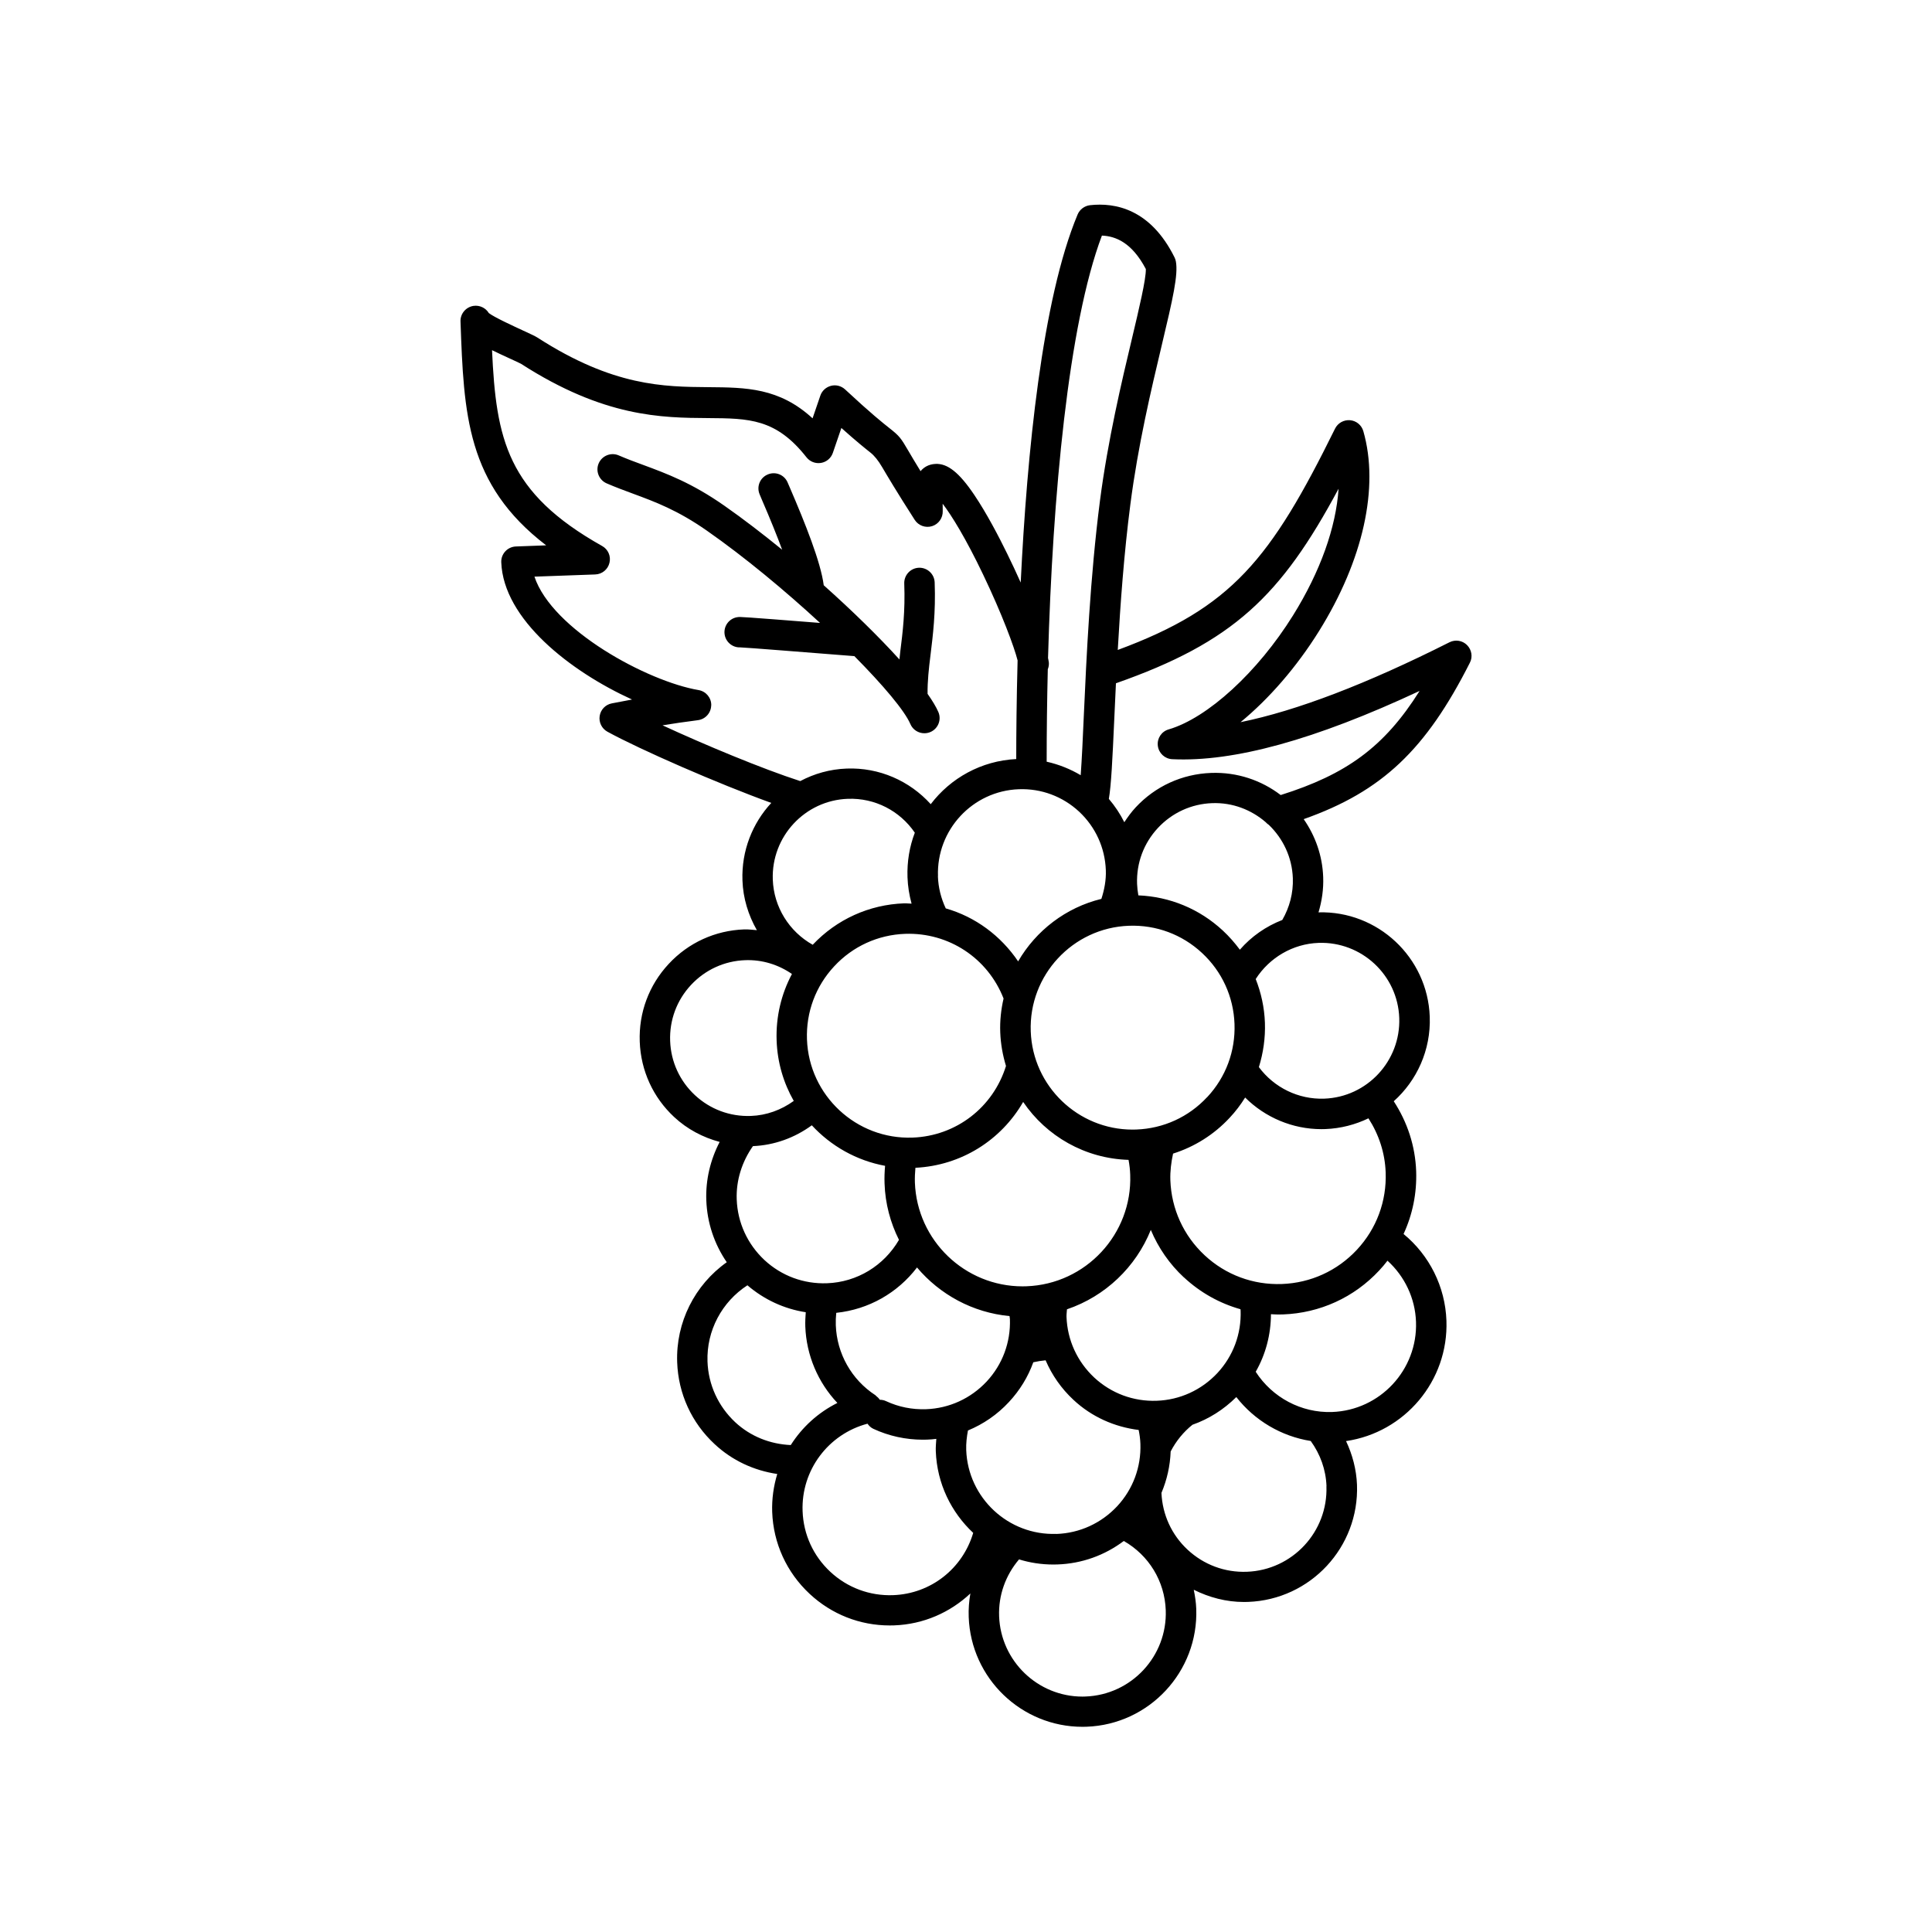 <svg xmlns="http://www.w3.org/2000/svg" viewBox="0 0 1200 1200" version="1.1" height="1200pt" width="1200pt">
 <path d="m509.29 386.86c-21.609-19.922-46.641-40.781-70.266-57.281-18.141-12.656-31.688-17.719-46.031-23.016-5.203-1.922-10.641-3.938-16.172-6.328-4.781-2.062-7.031-7.641-4.969-12.422s7.641-7.031 12.422-4.969c5.109 2.203 10.031 4.031 15.281 5.953 14.812 5.484 30.188 11.203 50.297 25.266 11.672 8.156 23.859 17.531 35.953 27.375-3.188-8.625-7.359-18.984-12.656-31.219l-1.312-3.141c-2.062-4.828 0.188-10.359 5.016-12.375 4.828-2.062 10.359 0.188 12.375 5.016l1.312 3.047c9.609 22.312 19.266 46.453 21.094 60.75 17.812 15.891 34.266 32.016 47.016 46.078 0.188-1.734 0.328-3.422 0.562-5.156 1.453-11.578 3.094-24.656 2.438-42-0.188-5.203 3.891-9.609 9.094-9.797s9.609 3.891 9.797 9.094c0.703 18.844-1.078 32.766-2.578 45.047-1.078 8.672-1.922 16.266-1.828 24.188 3.047 4.312 5.344 8.156 6.703 11.297 2.062 4.781-0.141 10.359-4.969 12.422-1.219 0.516-2.484 0.75-3.75 0.75-3.656 0-7.172-2.156-8.672-5.719-3.562-8.297-16.734-23.953-34.781-42.188-2.156-0.188-5.906-0.469-10.781-0.844-16.828-1.312-55.922-4.453-60.188-4.594-4.828 0.188-9.094-3.469-9.656-8.344-0.609-5.203 3.141-9.891 8.297-10.453 1.406-0.188 2.25-0.234 50.906 3.609zm300.52 122.02c7.125 10.266 11.578 22.547 12.047 35.906 0.281 7.5-0.797 14.859-2.906 21.891 36.797-1.031 67.781 27.938 69.094 64.828 0.75 20.719-8.016 39.656-22.359 52.5 8.438 12.938 13.359 27.75 13.922 43.453 0.469 13.688-2.25 26.953-7.828 39 16.078 13.219 25.875 32.766 26.625 53.766 1.359 37.547-26.016 69.562-62.344 74.859 3.984 8.484 6.422 17.625 6.797 27.188 1.406 38.719-28.922 71.297-67.641 72.703-0.844 0.047-1.734 0.047-2.625 0.047-10.969 0-21.516-2.812-31.125-7.594 0.797 3.891 1.406 7.828 1.547 11.859 1.406 38.953-29.156 71.812-68.109 73.219-0.844 0.047-1.734 0.047-2.578 0.047-37.828 0-69.234-30.047-70.641-68.156-0.188-4.969 0.188-9.844 1.031-14.672-12.516 11.766-29.062 19.172-47.344 19.828-0.891 0.047-1.828 0.047-2.719 0.047-18.562 0-36.094-6.891-49.734-19.594-14.297-13.312-22.594-31.406-23.297-50.906-0.281-8.156 0.891-16.078 3.141-23.578-14.531-2.156-28.031-8.391-38.906-18.562-14.297-13.266-22.547-31.312-23.25-50.812-0.891-24.797 10.922-48.094 30.797-62.156-7.734-11.297-12.188-24.469-12.703-38.484-0.469-12.703 2.531-25.125 8.297-36.234-10.406-2.812-20.109-7.875-28.219-15.422-13.172-12.234-20.766-28.875-21.422-46.875-0.656-17.953 5.719-35.109 18-48.281 12.234-13.172 28.875-20.766 46.875-21.422 2.672-0.094 5.25 0.281 7.875 0.469-5.297-9.281-8.578-19.781-8.953-30.891-0.656-18.469 6.234-35.531 17.906-48.141-33.234-12-82.031-33.375-101.81-44.25-3.469-1.922-5.391-5.812-4.781-9.75s3.609-7.078 7.547-7.828c4.594-0.891 8.719-1.688 12.562-2.391-38.297-17.438-79.922-49.781-81.234-85.266-0.094-2.531 0.797-4.922 2.531-6.797 1.688-1.828 4.078-2.906 6.562-3l18.797-0.703c-49.547-37.922-51.141-81.562-53.203-139.03-0.188-4.781 3.281-8.953 8.062-9.703 3.844-0.562 7.594 1.266 9.516 4.453 3.422 2.672 15.656 8.25 21 10.734 5.297 2.438 7.734 3.562 9.281 4.547 47.062 30.328 78.469 30.516 106.17 30.75 23.297 0.188 43.922 0.328 64.641 19.359l4.828-14.109c1.031-3.047 3.562-5.297 6.656-6.094s6.375 0.094 8.719 2.25c16.125 15 23.578 20.906 27.609 24.094 6.234 4.922 6.984 6 11.812 14.25 1.688 2.906 3.984 6.797 7.453 12.422 2.109-2.531 5.062-4.266 9.188-4.5 7.547-0.422 14.812 5.344 24.188 19.266 7.688 11.391 15.375 26.156 20.438 36.516 2.812 5.672 5.625 11.766 8.391 17.906 3.891-80.109 13.266-175.82 35.344-228.61 1.312-3.141 4.266-5.344 7.641-5.766 15.75-1.781 37.641 2.391 52.547 32.391 0.375 0.797 0.703 1.641 0.844 2.531 1.5 8.297-1.781 22.734-8.766 52.031-6.562 27.609-14.719 61.922-19.5 98.859-3.938 30.375-6.234 62.016-7.828 90.422 70.875-26.203 94.922-56.297 134.95-137.44 1.734-3.516 5.438-5.578 9.328-5.25 3.891 0.328 7.172 3.047 8.25 6.797 9.984 34.781-0.047 80.062-27.516 124.18-14.016 22.5-31.219 42.188-48.75 56.578 34.969-7.125 78.422-23.766 129.79-49.641 3.656-1.828 8.062-1.125 10.922 1.781 2.859 2.906 3.609 7.312 1.734 10.922-27.281 53.906-54.422 79.922-103.12 97.125zm-102.8 47.25c19.594 0.797 38.016 8.391 52.547 21.891 3.938 3.656 7.406 7.641 10.547 11.859 7.172-8.25 16.219-14.531 26.344-18.469 4.547-7.875 6.891-16.734 6.562-25.922-0.469-13.078-6.141-24.703-14.906-33.141-0.75-0.469-1.359-1.031-1.969-1.688-8.906-7.688-20.578-12.281-33.234-11.812-12.938 0.469-24.891 5.953-33.703 15.422s-13.406 21.797-12.938 34.734c0.094 2.391 0.375 4.781 0.797 7.125zm28.359 237.32c-9.047-8.391-15.938-18.469-20.578-29.531-9.281 23.062-28.266 41.25-52.078 49.312-0.094 1.594-0.328 3.141-0.281 4.688 0.516 14.438 6.656 27.797 17.203 37.688 10.594 9.844 24.375 14.953 38.812 14.438 14.438-0.516 27.797-6.656 37.688-17.203 9.844-10.594 14.953-24.375 14.438-38.812 0-0.281-0.094-0.562-0.094-0.844-12.938-3.656-24.938-10.312-35.109-19.781zm-79.172 159.32c14.438-0.516 27.797-6.656 37.688-17.203 9.844-10.594 14.953-24.375 14.438-38.812-0.094-2.906-0.516-5.766-1.078-8.578-15.047-1.875-29.203-8.156-40.5-18.703-7.547-7.031-13.359-15.375-17.297-24.562-2.578 0.234-5.109 0.656-7.641 1.219-3.281 9.094-8.391 17.484-15.188 24.75-7.219 7.781-15.891 13.688-25.406 17.625-0.75 3.984-1.219 8.016-1.078 12.094 1.078 29.812 26.25 53.203 56.016 52.125zm-105.75-82.453c7.781 3.609 16.078 5.25 24.703 4.969 14.438-0.516 27.797-6.656 37.688-17.203 9.844-10.594 14.953-24.375 14.438-38.812-0.047-0.609-0.188-1.219-0.234-1.828-22.922-2.156-43.312-13.406-57.469-30.188-12.094 15.844-30.047 26.062-50.156 28.172-0.281 2.578-0.375 5.156-0.281 7.734 0.656 17.578 9.797 33.797 24.562 43.406 0.234 0.141 0.328 0.375 0.516 0.516 0.797 0.609 1.547 1.312 2.109 2.156 0.047 0.094 0.141 0.141 0.188 0.188 1.312 0 2.672 0.281 3.938 0.891zm-36.844-73.266c18.75-0.656 35.438-10.922 44.766-26.953-5.297-10.594-8.531-22.406-8.953-34.969-0.141-3.703 0-7.359 0.328-11.016-17.812-3.281-33.656-12.328-45.516-25.172-10.641 7.781-23.25 12.375-36.562 12.938-6.797 9.656-10.5 21.188-10.078 33.047 0.516 14.438 6.656 27.797 17.203 37.688 10.594 9.844 24.375 14.953 38.812 14.438zm-33.609-250.74c0.609 17.062 10.172 32.297 24.797 40.5 14.906-15.797 35.062-24.938 56.766-25.734 1.594-0.047 3.094 0.188 4.641 0.188-1.453-5.344-2.344-10.828-2.531-16.406-0.328-9.75 1.266-19.078 4.547-27.656-9.328-13.641-24.844-21.656-41.578-21.047-26.672 0.938-47.578 23.438-46.641 50.109zm102.56-2.109c0.234 7.031 1.922 13.734 4.875 20.016 18.375 5.25 34.172 16.969 44.953 32.906 11.062-19.078 29.578-33.422 51.703-38.812 1.875-5.766 3-11.719 2.766-17.859-0.516-13.922-6.422-26.812-16.594-36.328-10.219-9.469-23.531-14.438-37.406-13.922-28.734 1.031-51.281 25.266-50.25 54.047zm52.969 140.21c-13.734 23.812-38.484 39.516-66.938 40.922-0.281 3.047-0.422 6.047-0.328 9.141 1.312 36.047 31.078 64.5 66.844 64.5 0.797 0 1.641 0 2.438-0.047 36.891-1.312 65.812-32.438 64.453-69.281-0.094-3.094-0.469-6.188-1.031-9.234-27.047-0.797-51.047-14.766-65.438-35.953zm-68.719 22.172c27.094-0.984 50.062-18.797 58.031-44.484-2.016-6.656-3.281-13.594-3.562-20.859s0.516-14.297 2.062-21.047c-9.797-25.031-33.984-41.109-61.125-40.172-16.922 0.609-32.578 7.781-44.062 20.156-11.531 12.375-17.531 28.5-16.922 45.422 1.266 34.875 30.703 62.25 65.578 60.984zm183.05-25.172c11.531-12.375 17.531-28.5 16.922-45.422s-7.781-32.578-20.156-44.062c-12.375-11.531-28.5-17.531-45.422-16.922-34.875 1.266-62.25 30.703-60.984 65.578 1.219 34.125 29.391 61.031 63.234 61.031 0.75 0 1.547 0 2.297-0.047 16.922-0.609 32.578-7.781 44.062-20.156zm-98.859-272.53c0.141 0.891 0.422 1.969 0.469 2.719 0.094 1.453-0.141 2.812-0.656 4.078-0.469 19.547-0.703 38.812-0.703 57.422 7.547 1.688 14.672 4.547 21.141 8.391 0.703-9.844 1.359-23.391 1.922-36.797 1.641-36.469 3.938-86.391 10.031-133.6 4.922-37.875 13.547-74.25 19.875-100.78 4.312-18.188 8.812-36.984 8.625-43.219-8.719-16.594-18.938-20.438-27.281-20.766-20.859 55.219-30.656 161.72-33.469 262.6zm-209.26 29.25c-0.094 4.688-3.609 8.578-8.25 9.188-8.391 1.078-15.141 2.062-21.984 3.188 26.062 12.047 62.109 27.094 85.547 34.641 8.672-4.594 18.422-7.406 28.875-7.781 20.156-0.75 39.047 7.594 52.172 22.125 12.281-16.172 31.359-26.953 53.109-28.031 0-15.375 0.188-36.609 0.844-61.266-2.062-8.25-9.656-28.781-21.422-53.344-10.828-22.641-19.547-36.703-25.125-43.969 0 1.312 0 2.812 0.047 4.547 0.141 4.266-2.578 8.109-6.609 9.375-4.078 1.266-8.484-0.328-10.781-3.891-11.438-17.812-16.969-27.234-20.297-32.859-2.391-4.078-4.781-7.031-7.219-8.953-3.188-2.531-8.438-6.703-18.047-15.281l-5.297 15.469c-1.125 3.281-3.938 5.672-7.359 6.234s-6.844-0.75-9-3.469c-18.938-24.094-35.719-24.188-61.125-24.375-28.781-0.188-64.594-0.469-116.25-33.75-0.75-0.422-4.172-1.969-6.891-3.234-4.219-1.922-7.922-3.656-11.062-5.203 2.531 55.266 9.234 88.453 68.391 121.64 3.703 2.062 5.578 6.328 4.547 10.453-0.984 4.125-4.594 7.078-8.859 7.219l-37.734 1.359c11.016 33.047 70.219 65.062 101.95 70.453 4.641 0.797 7.969 4.828 7.875 9.516zm-10.125 242.06c9.469 8.812 21.797 13.406 34.734 12.938 9.703-0.328 18.891-3.703 26.672-9.328-6.328-11.109-10.172-23.859-10.641-37.5-0.516-14.625 2.812-28.734 9.516-41.344-8.484-5.859-18.516-8.953-29.016-8.578-12.938 0.469-24.891 5.953-33.703 15.422s-13.406 21.797-12.938 34.734 5.953 24.891 15.422 33.703zm59.578 217.31c7.031-11.062 16.922-20.109 28.922-26.109-12.047-12.75-19.266-29.625-19.922-47.484-0.094-2.953 0.047-5.906 0.281-8.859-13.359-2.062-25.781-7.781-36.234-16.734-15.844 10.266-25.453 28.172-24.797 47.344 0.516 14.438 6.656 27.797 17.203 37.688 9.516 8.859 21.703 13.641 34.547 14.203zm113.3 54.609c-13.641-12.75-22.5-30.609-23.25-50.719-0.094-2.578 0.141-5.109 0.328-7.688-1.922 0.234-3.844 0.422-5.766 0.469-0.891 0.047-1.734 0.047-2.625 0.047-10.594 0-21.141-2.297-30.703-6.75-1.547-0.703-2.719-1.875-3.656-3.188-24.328 6.422-41.25 28.875-40.312 54.281 0.516 14.484 6.656 27.891 17.25 37.734s24.422 15 38.906 14.484c23.578-0.844 43.266-16.547 49.828-38.719zm119.58 48c-0.656-18.094-10.547-34.125-26.062-42.984-11.812 8.906-26.062 14.062-41.156 14.578-0.891 0.047-1.781 0.047-2.672 0.047-7.359 0-14.531-1.125-21.234-3.188-8.391 9.891-12.844 22.266-12.375 35.297 1.031 27.891 24.047 49.922 51.75 49.922 0.656 0 1.266 0 1.875-0.047 28.547-1.031 50.906-25.078 49.875-53.625zm99.844-77.016c-0.375-10.266-3.844-19.828-9.797-28.078-18.281-2.906-34.828-12.703-46.219-27.281-7.828 7.781-17.062 13.641-27.234 17.203-5.625 4.5-10.219 10.172-13.547 16.594-0.328 8.953-2.297 17.625-5.719 25.734 0.609 13.547 6.328 26.062 16.266 35.297 10.031 9.328 23.109 14.203 36.797 13.688 28.266-1.031 50.438-24.844 49.406-53.156zm37.875-140.06c-1.594 2.062-3.281 4.125-5.109 6.047-15.609 16.781-36.844 26.484-59.766 27.328-1.078 0.047-2.109 0.047-3.188 0.047-1.453 0-2.906-0.141-4.312-0.188-0.047 12.703-3.281 24.938-9.469 35.766 10.266 15.938 28.266 25.641 47.438 24.984 29.812-1.078 53.203-26.203 52.125-56.016-0.516-14.672-7.031-28.266-17.719-37.969zm-11.766-88.453c-8.156 3.938-17.203 6.328-26.812 6.703-0.797 0.047-1.641 0.047-2.438 0.047-17.906 0-34.922-7.219-47.391-19.641-2.766 4.453-5.953 8.672-9.609 12.562-9.75 10.5-21.844 18.047-35.156 22.266-1.172 5.391-1.875 10.922-1.688 16.547 0.656 17.859 8.203 34.406 21.281 46.594s30.141 18.516 48 17.859 34.406-8.203 46.594-21.281 18.516-30.141 17.859-48c-0.422-12.141-4.219-23.578-10.688-33.609zm-31.031-108.94c-15.984 0.562-30.516 9.141-39.047 22.453 3.375 8.578 5.391 17.719 5.719 27.188s-1.031 18.703-3.75 27.516c9.422 12.703 24.562 20.156 40.547 19.594 26.672-0.938 47.578-23.438 46.641-50.109s-23.438-47.578-50.109-46.641zm62.578-156.42c-64.828 30.281-115.27 44.156-153.47 42.328-4.641-0.234-8.391-3.75-8.953-8.344s2.297-8.906 6.75-10.172c24.188-7.078 55.266-35.531 77.25-70.828 16.969-27.281 26.672-54.609 28.266-78.656-35.812 66.797-65.625 95.344-138.28 120.84-0.375 7.359-0.703 14.531-0.984 21.141-1.219 27.047-1.969 42.234-3.422 50.672 3.75 4.406 6.984 9.234 9.609 14.484 2.109-3.188 4.359-6.328 7.031-9.188 12.234-13.172 28.875-20.766 46.875-21.422 16.172-0.609 31.266 4.594 43.219 13.734 40.688-12.797 64.312-29.766 86.203-64.547z"></path>
</svg>

